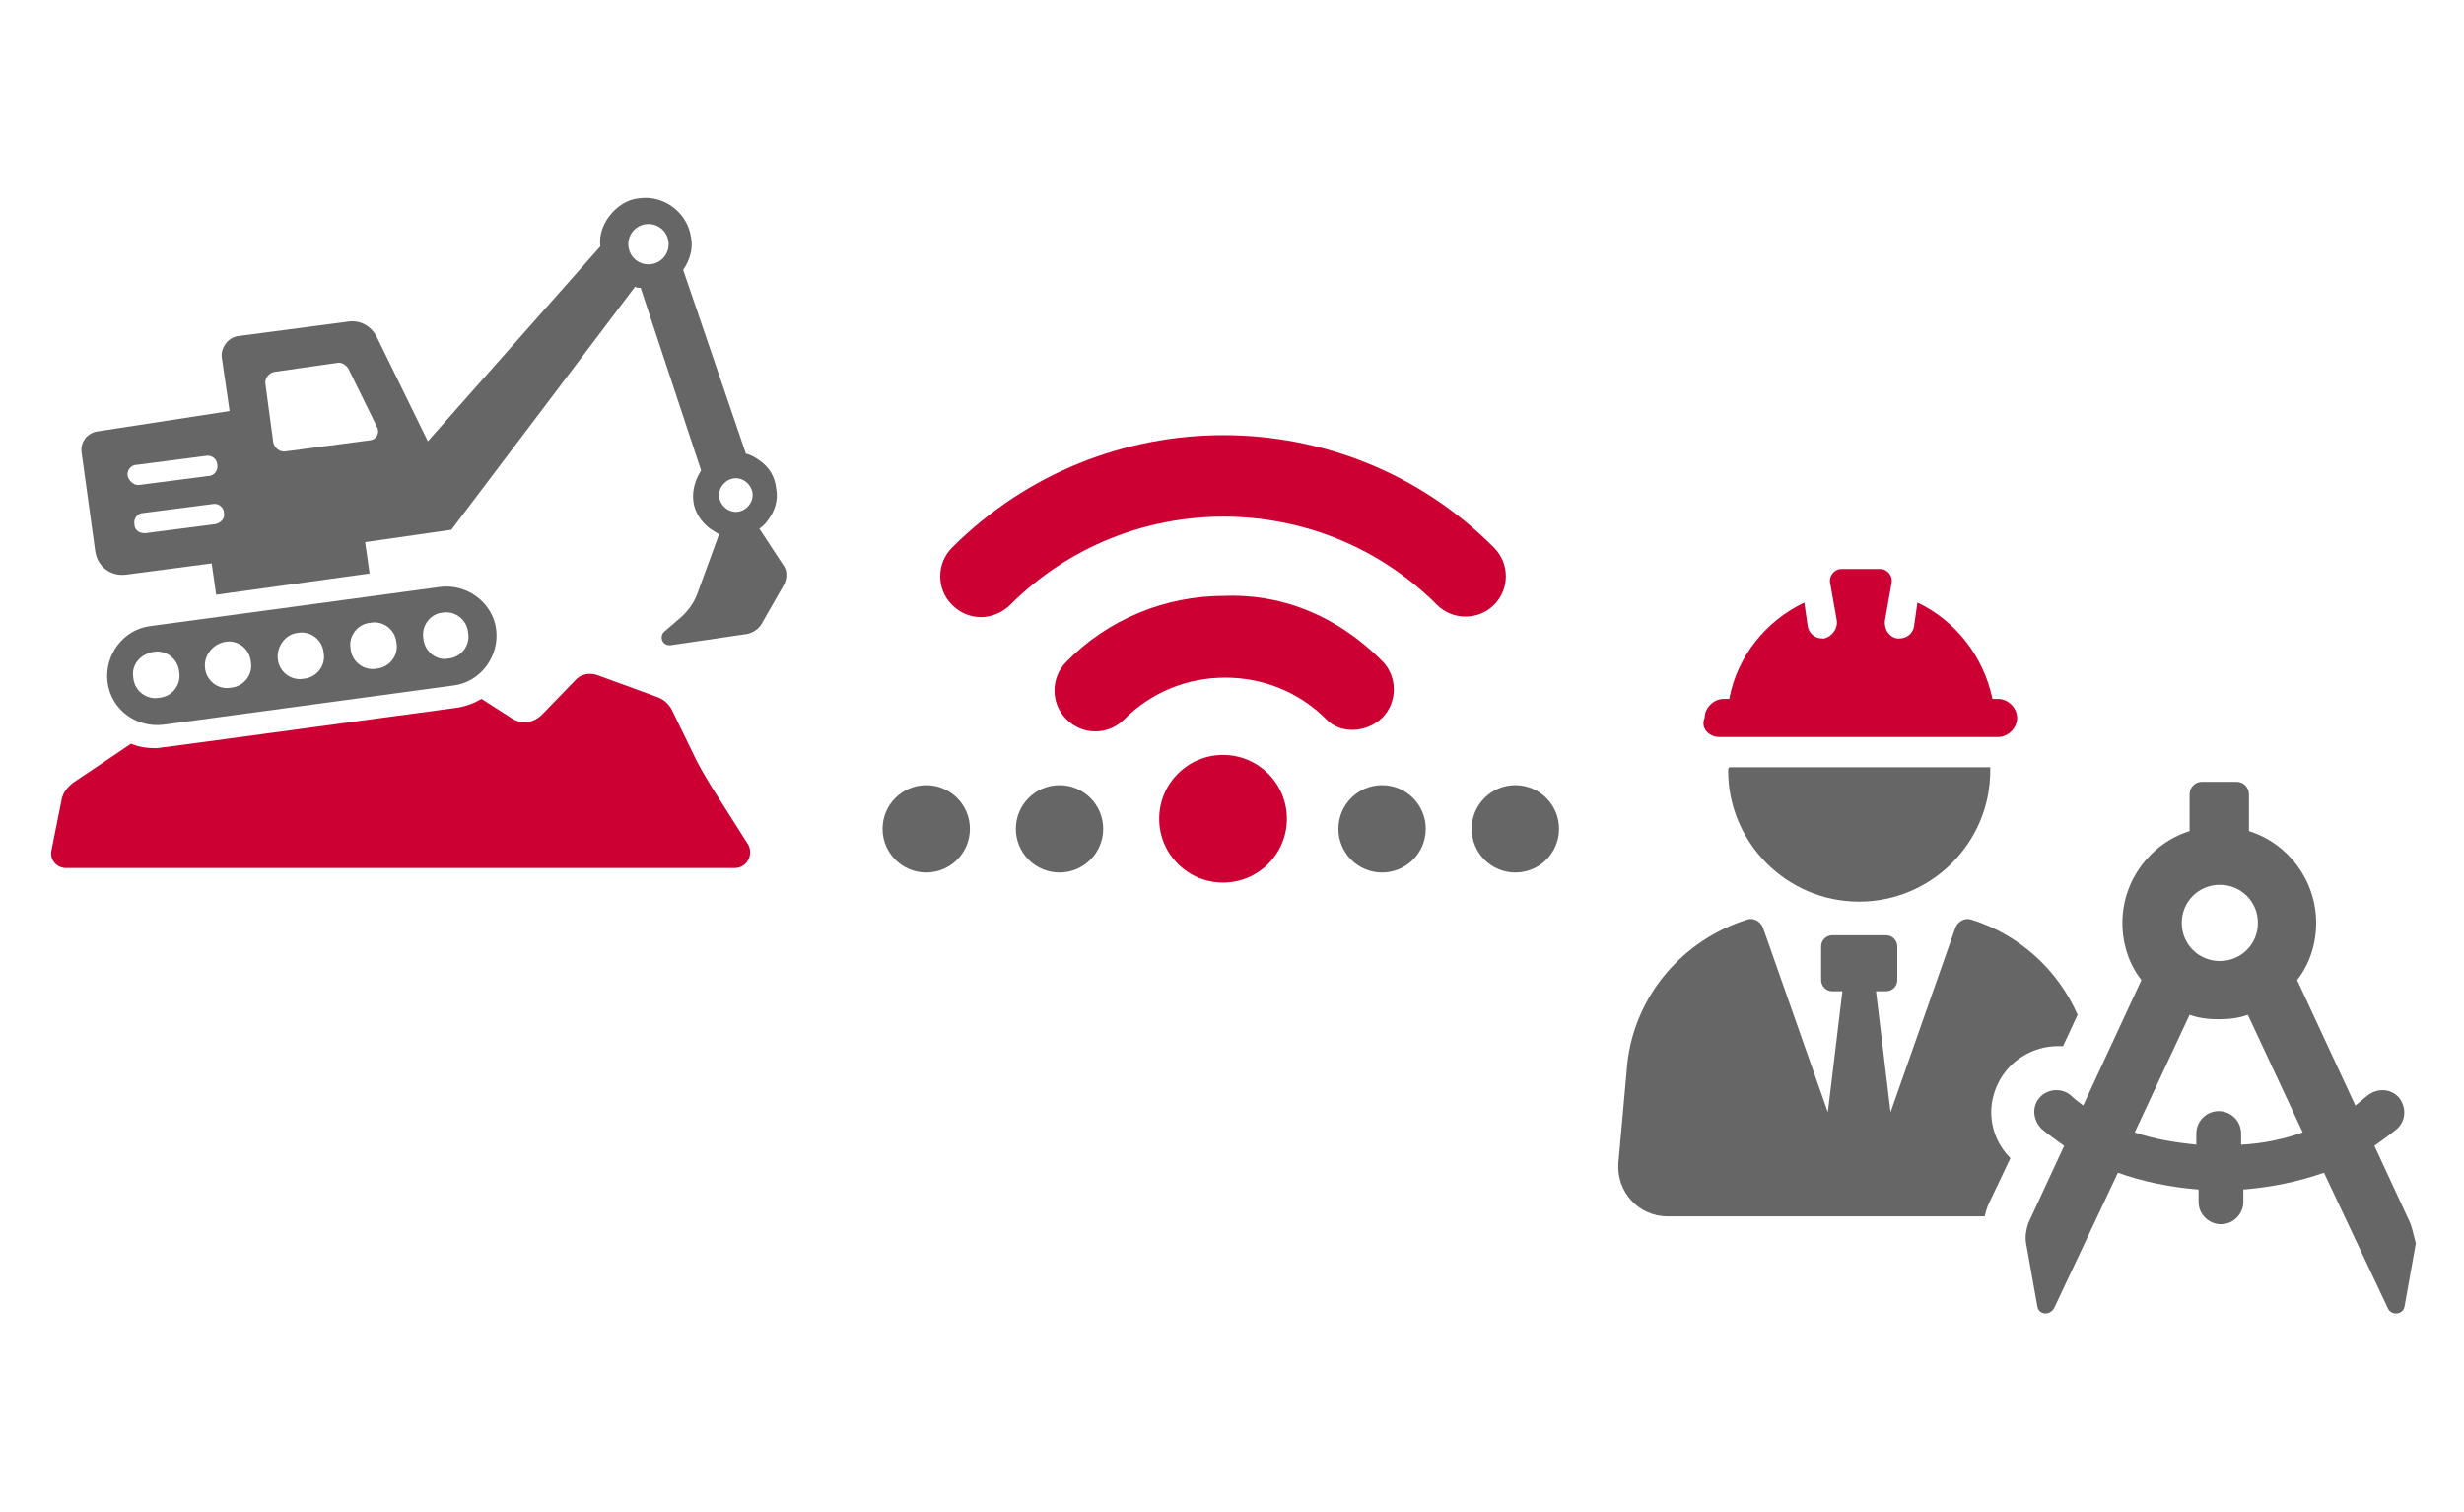 <?xml version="1.0" encoding="utf-8"?>
<!-- Generator: Adobe Illustrator 27.3.1, SVG Export Plug-In . SVG Version: 6.00 Build 0)  -->
<svg version="1.1" id="Layer_1" xmlns="http://www.w3.org/2000/svg" xmlns:xlink="http://www.w3.org/1999/xlink" x="0px" y="0px"
	 width="220px" height="135px" viewBox="0 0 220 135" style="enable-background:new 0 0 220 135;" xml:space="preserve">
<style type="text/css">
	.st0{fill:#CC0033;}
	.st1{fill:#666666;}
</style>
<g>
	<g>
		<path class="st0" d="M63.5,70.2c-0.6-1-1.2-2-1.7-3.1L60,63.4c-0.3-0.6-0.8-1-1.4-1.2l-5.2-1.9c-0.8-0.3-1.6-0.1-2.1,0.5l-2.9,3
			c-0.7,0.7-1.7,0.9-2.6,0.4L43,62.4c-0.7,0.4-1.5,0.7-2.3,0.8l-25.9,3.5c-0.3,0-0.6,0.1-0.9,0.1c-0.8,0-1.5-0.1-2.2-0.4l-5.2,3.5
			c-0.5,0.4-0.9,0.9-1,1.5l-0.9,4.5c-0.2,0.9,0.5,1.6,1.3,1.6h59.7c1.1,0,1.7-1.2,1.2-2.1L63.5,70.2z"/>
		<path class="st1" d="M69.9,50.4l-2.1-3.2c0.3-0.2,0.6-0.5,0.8-0.8c0.6-0.8,0.9-1.8,0.7-2.8c-0.1-1-0.6-1.9-1.5-2.5
			c-0.4-0.3-0.8-0.5-1.2-0.6l-5.6-16.4c0.6-0.9,0.9-1.9,0.7-2.9c-0.3-2.2-2.4-3.8-4.6-3.5c-1.1,0.1-2,0.7-2.7,1.6
			c-0.6,0.8-0.9,1.7-0.8,2.7L38.2,39.4l-4.6-9.4c-0.5-0.9-1.4-1.4-2.4-1.3l-9.9,1.3c-0.9,0.1-1.6,1-1.5,1.9l0.7,4.8L8.8,38.5
			c-1,0.1-1.7,1-1.5,2l1.2,8.7c0.2,1.4,1.4,2.3,2.8,2.1l7.6-1l0.4,2.8l13.7-1.9l-0.4-2.8l7.7-1.1l16.4-21.7c0.2,0.1,0.3,0.1,0.5,0.1
			L62.6,42c-0.5,0.8-0.8,1.7-0.7,2.7c0.1,1,0.7,1.9,1.5,2.5c0.3,0.2,0.5,0.3,0.8,0.5l-1.9,5.2c-0.3,0.9-0.9,1.7-1.6,2.3l-1.4,1.2
			c-0.5,0.5-0.1,1.3,0.6,1.2l6.8-1c0.5-0.1,1-0.4,1.3-0.9l2-3.5C70.3,51.6,70.3,50.9,69.9,50.4z M11.4,42.5c-0.1-0.5,0.3-1,0.8-1
			l6.2-0.8c0.5-0.1,1,0.3,1,0.8c0.1,0.5-0.3,1-0.8,1l-6.2,0.8c0,0-0.1,0-0.1,0C11.9,43.3,11.5,42.9,11.4,42.5z M19.2,46.8l-6.2,0.8
			c0,0-0.1,0-0.1,0c-0.5,0-0.9-0.3-0.9-0.8c-0.1-0.5,0.3-1,0.8-1L19,45c0.5-0.1,1,0.3,1,0.8C20.1,46.3,19.7,46.7,19.2,46.8z
			 M33.1,39.3l-7.6,1c-0.5,0.1-1-0.3-1.1-0.8l-0.7-5.2c-0.1-0.5,0.3-1,0.8-1.1l5.6-0.8c0.4-0.1,0.8,0.2,1,0.5l2.6,5.3
			C33.9,38.7,33.6,39.2,33.1,39.3z M57.9,23.6c-1,0-1.8-0.8-1.8-1.8c0-1,0.8-1.8,1.8-1.8c1,0,1.8,0.8,1.8,1.8
			C59.7,22.8,58.9,23.6,57.9,23.6z M65.7,45.7c-0.8,0-1.5-0.7-1.5-1.5c0-0.8,0.7-1.5,1.5-1.5c0.8,0,1.5,0.7,1.5,1.5
			C67.2,45,66.5,45.7,65.7,45.7z"/>
		<path class="st1" d="M14.6,64.7l25.9-3.5c2.4-0.3,4.1-2.6,3.8-5c-0.3-2.4-2.6-4.1-5-3.8l-25.9,3.5c-2.4,0.3-4.1,2.6-3.8,5
			C9.9,63.3,12.1,65,14.6,64.7z M39.5,54.7c1.1-0.2,2.2,0.6,2.3,1.8c0.2,1.1-0.6,2.2-1.8,2.3C39,59,37.9,58.2,37.8,57
			C37.6,55.9,38.4,54.8,39.5,54.7z M33.1,55.6c1.1-0.2,2.2,0.6,2.3,1.8c0.2,1.1-0.6,2.2-1.8,2.3c-1.1,0.2-2.2-0.6-2.3-1.8
			C31.1,56.8,31.9,55.7,33.1,55.6z M26.6,56.5c1.1-0.2,2.2,0.6,2.3,1.8c0.2,1.1-0.6,2.2-1.8,2.3c-1.1,0.2-2.2-0.6-2.3-1.8
			C24.7,57.7,25.5,56.6,26.6,56.5z M20.1,57.3c1.1-0.2,2.2,0.6,2.3,1.8c0.2,1.1-0.6,2.2-1.8,2.3c-1.1,0.2-2.2-0.6-2.3-1.8
			C18.2,58.5,19,57.5,20.1,57.3z M13.7,58.2c1.1-0.2,2.2,0.6,2.3,1.8c0.2,1.1-0.6,2.2-1.8,2.3c-1.1,0.2-2.2-0.6-2.3-1.8
			C11.7,59.4,12.5,58.4,13.7,58.2z"/>
	</g>
	<g>
		<circle class="st1" cx="82.7" cy="74" r="3.9"/>
		<circle class="st1" cx="94.6" cy="74" r="3.9"/>
	</g>
	<g>
		<circle class="st1" cx="123.4" cy="74" r="3.9"/>
		<circle class="st1" cx="135.3" cy="74" r="3.9"/>
	</g>
	<g>
		<path class="st1" d="M179.2,95.5c1.1-1.3,2.8-2.1,4.5-2.1c0.1,0,0.3,0,0.5,0l1.3-2.8c-1.8-4.1-5.3-7.2-9.5-8.5
			c-0.6-0.2-1.2,0.2-1.4,0.7l-5.8,16.5l-1.3-10.8h0.9c0.5,0,1-0.4,1-1v-3c0-0.5-0.4-1-1-1h-4.8c-0.5,0-1,0.4-1,1v3c0,0.5,0.4,1,1,1
			h0.9l-1.3,10.8l-5.8-16.5c-0.2-0.5-0.8-0.9-1.4-0.7c-5.7,1.8-10,6.7-10.7,12.8l-0.8,8.9c-0.2,2.6,1.8,4.8,4.4,4.8l28.3,0
			c0.1-0.4,0.2-0.8,0.4-1.2l1.9-4c-1-1-1.6-2.3-1.7-3.7C177.7,98.2,178.2,96.7,179.2,95.5z"/>
		<path class="st1" d="M154.3,68.8c0,6.4,5.2,11.7,11.7,11.7c6.4,0,11.7-5.2,11.7-11.7c0-0.1,0-0.2,0-0.3h-23.3
			C154.3,68.6,154.3,68.7,154.3,68.8z"/>
		<path class="st0" d="M153.5,65.8h24.9c0.9,0,1.7-0.8,1.7-1.7c0-0.9-0.8-1.7-1.7-1.7h-0.5c-0.8-3.8-3.3-7-6.7-8.6l-0.3,2.1
			c-0.1,0.7-0.7,1.1-1.3,1.1c-0.1,0-0.1,0-0.2,0c-0.7-0.1-1.2-0.8-1.1-1.6l0.6-3.4c0.1-0.6-0.4-1.2-1-1.2h-3.5c-0.6,0-1.1,0.6-1,1.2
			l0.6,3.4c0.1,0.7-0.4,1.4-1.1,1.6c-0.1,0-0.1,0-0.2,0c-0.7,0-1.2-0.5-1.3-1.1l-0.3-2.1c-3.4,1.6-6,4.8-6.7,8.6h-0.5
			c-0.9,0-1.7,0.8-1.7,1.7C151.8,65,152.6,65.8,153.5,65.8z"/>
		<path class="st1" d="M215.2,109.2l-3.2-6.9c0.7-0.5,1.4-1,2-1.5c0.8-0.7,0.9-1.9,0.2-2.8c-0.7-0.8-1.9-0.9-2.8-0.2
			c-0.4,0.3-0.7,0.6-1.1,0.9l-5.2-11.2c1.1-1.4,1.7-3.2,1.7-5.1c0-3.8-2.5-7.1-6-8.2v-3.3c0-0.6-0.5-1.1-1.1-1.1h-3.1
			c-0.6,0-1.1,0.5-1.1,1.1v3.3c-3.5,1.1-6,4.4-6,8.2c0,1.9,0.6,3.7,1.7,5.1l-5.2,11.2c-0.4-0.3-0.8-0.6-1.1-0.9
			c-0.8-0.7-2.1-0.6-2.8,0.2c-0.7,0.8-0.6,2,0.2,2.8c0.6,0.5,1.3,1,2,1.5l-3.2,6.9c-0.2,0.6-0.3,1.2-0.2,1.8l1,5.6
			c0.1,0.8,1.1,0.9,1.5,0.2l5.7-12.1c2.2,0.8,4.7,1.3,7.2,1.5v1.1c0,1.1,0.9,2,2,2c1.1,0,2-0.9,2-2v-1.1c2.5-0.2,4.9-0.7,7.2-1.5
			l5.7,12.1c0.3,0.7,1.4,0.6,1.5-0.2l1-5.6C215.5,110.3,215.4,109.7,215.2,109.2z M198.2,79c1.9,0,3.4,1.5,3.4,3.4
			c0,1.9-1.5,3.4-3.4,3.4c-1.9,0-3.4-1.5-3.4-3.4C194.8,80.5,196.3,79,198.2,79z M200.1,102.2v-1c0-1.1-0.9-2-2-2c-1.1,0-2,0.9-2,2
			v1c-1.9-0.2-3.8-0.5-5.5-1.1l4.9-10.5c0.8,0.3,1.7,0.4,2.6,0.4c0.9,0,1.8-0.1,2.6-0.4l4.9,10.5
			C203.9,101.7,202.1,102.1,200.1,102.2z"/>
	</g>
	<g>
		<path class="st0" d="M85,48.9c-1.4,1.4-1.4,3.7,0,5.1c0.7,0.7,1.6,1.1,2.6,1.1c0.9,0,1.9-0.4,2.6-1.1c10.5-10.5,27.6-10.5,38.1,0
			c1.4,1.4,3.7,1.4,5.1,0c1.4-1.4,1.4-3.7,0-5.1C120.1,35.5,98.4,35.5,85,48.9z"/>
		<path class="st0" d="M123.4,64.1c1.4-1.4,1.4-3.7,0-5.1c-3.8-3.8-8.6-6-14.1-5.8c-5.3,0-10.4,2.1-14.1,5.9c-1.4,1.4-1.4,3.7,0,5.1
			c0.7,0.7,1.6,1.1,2.6,1.1s1.9-0.4,2.6-1.1c2.4-2.4,5.6-3.7,9-3.7c0,0,0,0,0,0c3.4,0,6.6,1.3,9,3.7
			C119.6,65.5,121.9,65.5,123.4,64.1z"/>
		<circle class="st0" cx="109.2" cy="73.1" r="5.7"/>
	</g>
</g>
</svg>
